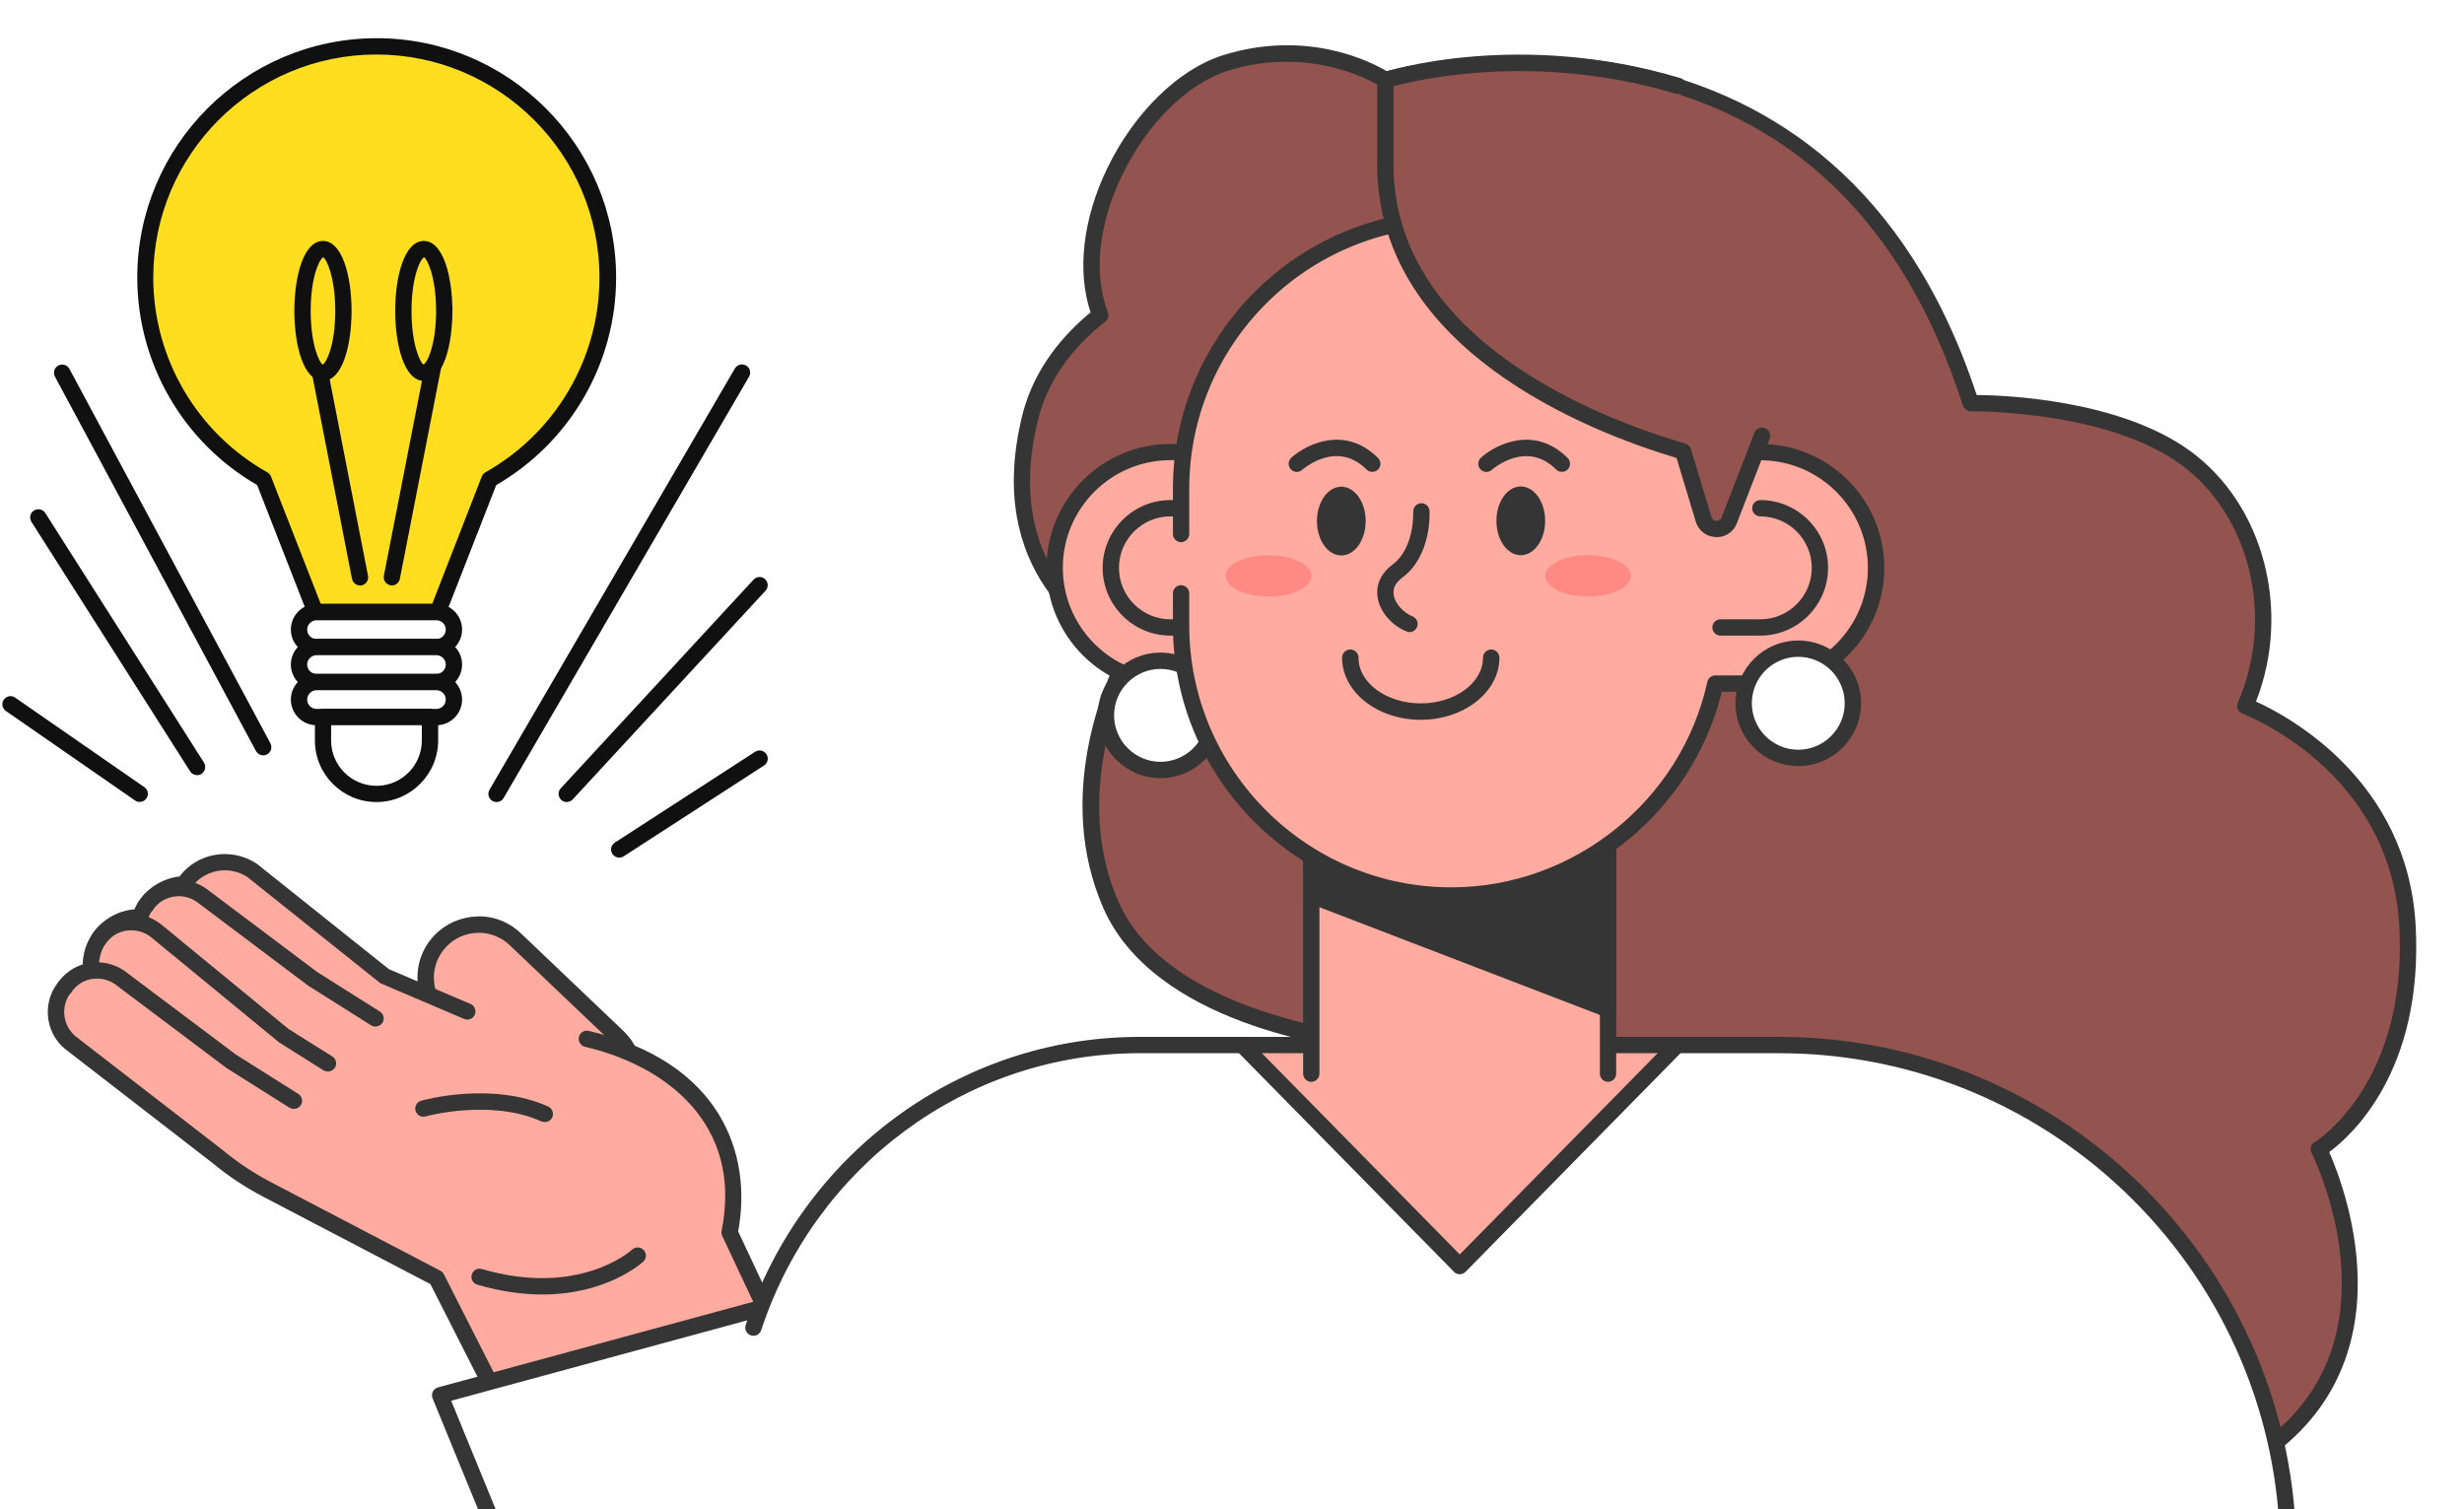 <svg width="129" height="79" viewBox="0 0 129 79" fill="none" xmlns="http://www.w3.org/2000/svg">
<g filter="url(#filter0_d_1120_31366)">
<path d="M34.449 56.218C33.39 57.329 31.636 57.369 30.525 56.315L25.149 51.196C24.039 50.136 23.999 48.382 25.053 47.272C26.112 46.161 27.866 46.121 28.976 47.175L34.352 52.295C35.468 53.348 35.508 55.108 34.449 56.218Z" fill="#FFABA0"/>
<path d="M32.439 57.505C33.287 57.505 34.13 57.175 34.756 56.515C35.349 55.894 35.662 55.085 35.639 54.225C35.616 53.371 35.263 52.574 34.648 51.982L29.272 46.862C28.652 46.27 27.82 45.939 26.983 45.979C26.129 46.002 25.332 46.355 24.739 46.97C24.147 47.591 23.834 48.4 23.857 49.26C23.879 50.114 24.233 50.911 24.848 51.503L30.223 56.623C30.85 57.209 31.647 57.505 32.439 57.505ZM27.069 46.834C27.672 46.834 28.247 47.061 28.686 47.483L34.062 52.602C34.517 53.035 34.773 53.622 34.791 54.248C34.808 54.874 34.574 55.472 34.141 55.928C33.247 56.868 31.755 56.902 30.821 56.008L25.445 50.888C24.99 50.455 24.734 49.869 24.716 49.242C24.7 48.616 24.933 48.018 25.366 47.562C25.799 47.107 26.385 46.851 27.012 46.834C27.029 46.834 27.046 46.834 27.069 46.834Z" fill="#353535"/>
<path d="M32.718 52.386C37.239 53.44 41.357 56.731 40.195 62.517L46.704 76.361L30.195 75.416L24.853 64.897L15.969 60.256C15.058 59.778 14.198 59.208 13.407 58.553L5.833 52.699C4.848 52.022 4.625 50.66 5.349 49.709C5.707 49.237 6.226 48.963 6.772 48.901C6.698 48.309 6.812 47.694 7.165 47.158C7.661 46.407 8.486 46.008 9.329 46.014C9.398 45.809 9.483 45.615 9.608 45.427C10.075 44.715 10.838 44.328 11.63 44.288C11.63 44.282 11.636 44.282 11.636 44.277C12.416 43.098 14.005 42.773 15.189 43.553L22.142 49.1L26.471 50.945" fill="#FFABA0"/>
<path d="M46.704 76.794C46.846 76.794 46.977 76.725 47.057 76.606C47.143 76.481 47.154 76.321 47.091 76.184L40.645 62.466C41.402 58.422 39.739 53.582 32.82 51.97C32.593 51.913 32.359 52.061 32.308 52.289C32.257 52.517 32.399 52.751 32.627 52.802C36.824 53.781 40.907 56.822 39.779 62.437C39.762 62.528 39.774 62.62 39.813 62.705L46.015 75.9L30.468 75.011L25.241 64.715C25.201 64.635 25.138 64.573 25.058 64.527L16.18 59.886C15.297 59.425 14.46 58.872 13.692 58.235L6.106 52.369C5.708 52.096 5.457 51.703 5.383 51.247C5.309 50.791 5.423 50.342 5.696 49.977C5.969 49.618 6.368 49.385 6.829 49.334C6.943 49.322 7.046 49.26 7.114 49.169C7.182 49.077 7.217 48.964 7.2 48.85C7.131 48.326 7.245 47.825 7.524 47.397C7.917 46.8 8.583 46.446 9.307 46.446C9.312 46.446 9.324 46.446 9.329 46.446C9.512 46.446 9.677 46.333 9.734 46.156C9.802 45.957 9.876 45.797 9.967 45.666C10.343 45.097 10.958 44.749 11.653 44.721C11.79 44.715 11.915 44.647 11.989 44.533C12 44.516 12.012 44.499 12.017 44.482C12.644 43.542 13.971 43.269 14.956 43.918L21.875 49.442C21.903 49.465 21.938 49.487 21.972 49.499L26.3 51.344C26.516 51.435 26.767 51.338 26.858 51.116C26.949 50.9 26.852 50.649 26.63 50.558L22.359 48.736L15.451 43.223C14.102 42.329 12.336 42.642 11.397 43.884C10.525 43.986 9.739 44.47 9.255 45.194C9.176 45.319 9.102 45.456 9.033 45.604C8.134 45.683 7.313 46.167 6.812 46.931C6.493 47.409 6.328 47.978 6.328 48.565C5.804 48.713 5.343 49.026 5.013 49.465C4.591 50.017 4.426 50.7 4.534 51.389C4.648 52.078 5.024 52.671 5.599 53.064L13.151 58.907C13.954 59.573 14.842 60.159 15.776 60.649L24.534 65.228L29.814 75.621C29.882 75.757 30.018 75.843 30.172 75.854L46.681 76.799C46.687 76.794 46.698 76.794 46.704 76.794Z" fill="#353535"/>
<path d="M7.165 47.169C7.165 47.169 7.188 47.129 7.239 47.061C7.94 46.127 9.295 45.996 10.195 46.736L16.869 52.221L19.164 53.661" fill="#FFABA0"/>
<path d="M19.17 54.094C19.312 54.094 19.449 54.026 19.534 53.895C19.66 53.696 19.597 53.434 19.398 53.308L17.103 51.868L10.468 46.418C9.939 45.985 9.25 45.78 8.566 45.86C7.894 45.939 7.302 46.275 6.903 46.811C6.835 46.896 6.806 46.953 6.806 46.953C6.687 47.152 6.75 47.42 6.949 47.54C7.148 47.659 7.41 47.602 7.535 47.403C7.541 47.397 7.558 47.369 7.592 47.329C7.854 46.982 8.236 46.765 8.674 46.714C9.124 46.663 9.586 46.794 9.933 47.084L16.607 52.568L18.948 54.043C19.016 54.072 19.09 54.094 19.17 54.094Z" fill="#353535"/>
<path d="M5.383 49.709C5.383 49.709 5.405 49.669 5.457 49.601C6.157 48.667 7.513 48.536 8.412 49.276L14.118 53.565L17.387 55.626" fill="#FFABA0"/>
<path d="M17.387 56.053C17.53 56.053 17.666 55.985 17.752 55.854C17.877 55.655 17.82 55.393 17.615 55.267L14.346 53.206L8.669 48.941C8.156 48.519 7.461 48.314 6.778 48.394C6.106 48.474 5.514 48.815 5.115 49.345C5.047 49.43 5.018 49.487 5.018 49.487C4.899 49.687 4.961 49.954 5.161 50.074C5.36 50.193 5.622 50.136 5.747 49.937C5.753 49.931 5.77 49.903 5.798 49.863C6.06 49.516 6.442 49.294 6.88 49.242C7.33 49.191 7.792 49.322 8.139 49.613L13.857 53.912L17.154 55.991C17.228 56.031 17.308 56.053 17.387 56.053Z" fill="#353535"/>
<path d="M9.654 45.398C9.654 45.398 9.677 45.358 9.728 45.29C10.428 44.356 11.784 44.225 12.683 44.965L18.39 49.254L21.658 51.315" fill="#FFABA0"/>
<path d="M21.658 51.742C21.801 51.742 21.937 51.674 22.023 51.543C22.148 51.344 22.091 51.082 21.886 50.956L18.617 48.895L12.94 44.63C12.427 44.208 11.732 44.003 11.055 44.083C10.383 44.163 9.791 44.499 9.392 45.034C9.329 45.119 9.295 45.176 9.295 45.176C9.17 45.376 9.232 45.638 9.432 45.763C9.631 45.888 9.893 45.825 10.018 45.626C10.024 45.62 10.041 45.592 10.075 45.546C10.337 45.205 10.719 44.983 11.157 44.931C11.607 44.874 12.068 45.011 12.416 45.301L18.133 49.601L21.431 51.68C21.499 51.725 21.579 51.742 21.658 51.742Z" fill="#353535"/>
<path d="M35.394 63.736C35.394 63.736 32.484 66.412 27.12 64.852L35.394 63.736Z" fill="#FFABA0"/>
<path d="M30.388 65.769C33.76 65.769 35.582 64.14 35.679 64.049C35.85 63.889 35.867 63.622 35.702 63.445C35.542 63.275 35.275 63.257 35.098 63.417C34.978 63.525 32.268 65.906 27.228 64.436C27 64.368 26.767 64.499 26.698 64.727C26.63 64.954 26.761 65.188 26.989 65.256C28.259 65.626 29.392 65.769 30.388 65.769Z" fill="#353535"/>
<path d="M24.17 56.031C24.17 56.031 27.706 55.04 30.525 56.316L24.17 56.031Z" fill="#FFABA0"/>
<path d="M30.525 56.743C30.69 56.743 30.844 56.652 30.912 56.492C31.009 56.276 30.912 56.025 30.696 55.928C27.763 54.607 24.198 55.581 24.05 55.627C23.823 55.689 23.692 55.928 23.754 56.151C23.817 56.378 24.05 56.509 24.278 56.447C24.312 56.435 27.701 55.513 30.343 56.709C30.406 56.726 30.468 56.743 30.525 56.743Z" fill="#353535"/>
<path d="M54.831 79.698L47.826 65.057L25.047 71.242L28.538 79.767" fill="white"/>
<path d="M47.826 64.863L25.047 71.048L28.538 79.573" fill="white"/>
<path d="M28.538 80C28.589 80 28.646 79.988 28.697 79.966C28.914 79.874 29.022 79.63 28.931 79.407L25.622 71.332L47.929 65.273C48.156 65.21 48.293 64.977 48.23 64.749C48.168 64.521 47.934 64.39 47.706 64.447L24.933 70.632C24.814 70.666 24.717 70.746 24.66 70.854C24.608 70.962 24.603 71.093 24.648 71.207L28.139 79.726C28.213 79.897 28.373 80 28.538 80Z" fill="#353535"/>
<path d="M55.924 19.904C56.471 17.66 57.843 15.894 59.603 14.505C57.781 9.778 61.722 2.7 66.169 1.304C70.976 -0.199 74.535 2.193 74.535 2.193C74.535 2.193 97.587 -4.556 105.173 19.112C105.173 19.112 112.308 18.998 116.38 21.942C120.457 24.886 121.477 30.547 119.552 34.96C119.552 34.96 127.593 37.905 128.043 46.509C128.498 55.114 123.402 58.172 123.402 58.172C123.402 58.172 129.176 69.493 118.988 74.926C108.8 80.359 100.218 68.132 100.218 68.132C100.218 68.132 89.939 75.04 80.856 68.696C71.773 62.358 74.535 52.711 74.535 52.711C74.535 52.711 63.031 51.942 60.156 45.376C57.285 38.81 61.243 31.948 61.243 31.948C61.243 31.948 53.658 29.186 55.924 19.904Z" fill="#93534E"/>
<path d="M113.669 76.737C115.429 76.737 117.28 76.321 119.187 75.302C128.618 70.273 124.814 60.291 123.943 58.314C125.093 57.466 128.874 54.083 128.47 46.481C128.066 38.838 121.79 35.49 120.11 34.727C121.972 29.977 120.52 24.396 116.636 21.589C112.94 18.918 106.944 18.69 105.486 18.679C98.134 -3.622 76.841 1.156 74.603 1.726C73.817 1.259 70.452 -0.49 66.038 0.888C63.709 1.617 61.386 3.884 59.973 6.8C58.692 9.459 58.373 12.187 59.096 14.351C57.217 15.905 56.01 17.739 55.509 19.789C53.51 27.99 59.011 31.338 60.651 32.141C59.831 33.753 57.211 39.704 59.763 45.535C62.394 51.549 71.716 52.853 74.011 53.081C73.595 55.182 72.576 63.423 80.611 69.032C88.886 74.806 98.214 69.818 100.11 68.685C101.3 70.239 106.727 76.737 113.669 76.737ZM105.252 19.533C106.015 19.533 112.439 19.619 116.129 22.284C119.808 24.937 121.107 30.313 119.159 34.789C119.113 34.898 119.113 35.017 119.159 35.125C119.205 35.234 119.296 35.319 119.404 35.359C119.484 35.387 127.183 38.314 127.616 46.526C128.048 54.778 123.231 57.768 123.179 57.796C122.986 57.91 122.917 58.155 123.02 58.354C123.031 58.383 124.432 61.167 124.586 64.55C124.791 69.015 122.843 72.38 118.783 74.544C109.045 79.738 100.651 68.001 100.566 67.882C100.429 67.688 100.173 67.642 99.979 67.773C99.876 67.842 89.831 74.442 81.101 68.343C72.382 62.261 74.837 53.206 74.945 52.825C74.979 52.699 74.956 52.568 74.882 52.46C74.808 52.358 74.689 52.289 74.563 52.278C74.449 52.272 63.282 51.447 60.548 45.194C57.798 38.907 61.579 32.221 61.619 32.153C61.682 32.044 61.693 31.913 61.648 31.794C61.602 31.674 61.511 31.583 61.391 31.538C61.095 31.43 54.193 28.781 56.34 19.994C56.818 18.041 58.003 16.304 59.871 14.829C60.019 14.715 60.07 14.516 60.002 14.339C59.233 12.352 59.506 9.738 60.748 7.17C62.058 4.459 64.182 2.363 66.294 1.703C70.839 0.285 74.261 2.517 74.296 2.54C74.398 2.608 74.535 2.631 74.654 2.597C74.711 2.58 80.423 0.951 86.961 2.198C95.685 3.861 101.676 9.596 104.768 19.237C104.825 19.413 105.002 19.527 105.184 19.533C105.184 19.539 105.212 19.533 105.252 19.533Z" fill="#353535"/>
<path d="M121.796 79.362C121.796 64.641 109.865 52.711 95.144 52.711H61.699C61.63 52.711 61.562 52.711 61.499 52.711C52.354 52.779 44.313 58.816 41.448 67.5L37.405 79.761" fill="white"/>
<path d="M121.796 79.789C122.029 79.789 122.223 79.596 122.223 79.362C122.223 64.431 110.076 52.284 95.144 52.284H61.494C52.211 52.352 43.988 58.417 41.038 67.369C40.964 67.591 41.084 67.836 41.312 67.91C41.534 67.984 41.779 67.865 41.852 67.637C44.688 59.032 52.587 53.206 61.505 53.138H61.704H95.15C109.609 53.138 121.374 64.903 121.374 79.362C121.368 79.602 121.562 79.789 121.796 79.789Z" fill="#353535"/>
<path d="M78.418 64.283L89.802 52.711H67.04L78.418 64.283Z" fill="#FFABA0"/>
<path d="M78.419 64.71C78.533 64.71 78.641 64.664 78.726 64.584L90.104 53.013C90.224 52.887 90.258 52.705 90.195 52.546C90.127 52.386 89.973 52.284 89.802 52.284H67.046C66.875 52.284 66.716 52.386 66.653 52.546C66.585 52.705 66.619 52.887 66.744 53.013L78.123 64.584C78.197 64.664 78.305 64.71 78.419 64.71ZM88.783 53.138L78.424 63.673L68.066 53.138H88.783Z" fill="#353535"/>
<path d="M86.192 54.209V38.959H70.651V54.209" fill="#FFABA0"/>
<path d="M70.651 54.636C70.884 54.636 71.078 54.442 71.078 54.209V39.386H85.759V54.209C85.759 54.442 85.953 54.636 86.186 54.636C86.42 54.636 86.613 54.442 86.613 54.209V38.958C86.613 38.725 86.42 38.531 86.186 38.531H70.651C70.417 38.531 70.224 38.725 70.224 38.958V54.209C70.224 54.442 70.417 54.636 70.651 54.636Z" fill="#353535"/>
<path d="M70.651 44.881L86.192 50.843V38.958H70.651V44.881Z" fill="#353535"/>
<path d="M86.192 51.27C86.277 51.27 86.363 51.248 86.431 51.196C86.545 51.117 86.619 50.986 86.619 50.843V38.953C86.619 38.719 86.425 38.525 86.192 38.525H70.657C70.423 38.525 70.23 38.719 70.23 38.953V44.875C70.23 45.052 70.338 45.211 70.503 45.274L86.038 51.242C86.089 51.265 86.141 51.27 86.192 51.27ZM85.765 39.385V50.222L71.084 44.585V39.385H85.765Z" fill="#353535"/>
<path d="M69.335 21.669H63.276C59.933 21.669 57.217 24.38 57.217 27.728C57.217 31.071 59.928 33.787 63.276 33.787H69.335V21.669Z" fill="#FFABA0"/>
<path d="M63.276 34.209H69.335C69.569 34.209 69.763 34.015 69.763 33.782V21.669C69.763 21.435 69.569 21.242 69.335 21.242H63.276C59.7 21.242 56.79 24.152 56.79 27.728C56.79 31.299 59.7 34.209 63.276 34.209ZM68.908 33.354H63.276C60.172 33.354 57.644 30.826 57.644 27.722C57.644 24.619 60.172 22.09 63.276 22.09H68.908V33.354Z" fill="#353535"/>
<path d="M65.361 30.849H63.276C61.556 30.849 60.156 29.448 60.156 27.728C60.156 26.008 61.556 24.607 63.276 24.607H65.361" fill="#FFABA0"/>
<path d="M63.276 31.276H65.36C65.594 31.276 65.787 31.082 65.787 30.849C65.787 30.615 65.594 30.422 65.36 30.422H63.276C61.79 30.422 60.583 29.214 60.583 27.728C60.583 26.242 61.79 25.034 63.276 25.034H65.36C65.594 25.034 65.787 24.841 65.787 24.607C65.787 24.374 65.594 24.18 65.36 24.18H63.276C61.317 24.18 59.728 25.775 59.728 27.728C59.728 29.681 61.317 31.276 63.276 31.276Z" fill="#353535"/>
<path d="M62.758 38.309C61.179 38.309 59.899 37.029 59.899 35.451C59.899 33.872 61.179 32.592 62.758 32.592C64.337 32.592 65.617 33.872 65.617 35.451C65.617 37.029 64.337 38.309 62.758 38.309Z" fill="white"/>
<path d="M62.758 38.736C64.569 38.736 66.044 37.261 66.044 35.45C66.044 33.639 64.569 32.165 62.758 32.165C60.947 32.165 59.472 33.639 59.472 35.45C59.472 37.261 60.947 38.736 62.758 38.736ZM62.758 33.019C64.096 33.019 65.19 34.112 65.19 35.45C65.19 36.789 64.096 37.882 62.758 37.882C61.42 37.882 60.326 36.789 60.326 35.45C60.326 34.112 61.42 33.019 62.758 33.019Z" fill="#353535"/>
<path d="M63.828 25.957V23.594C63.828 15.775 70.167 9.442 77.98 9.442C85.144 9.442 91.061 14.767 92.001 21.669H94.159C97.502 21.669 100.218 24.38 100.218 27.728C100.218 31.071 97.507 33.788 94.159 33.788H91.801C90.406 40.132 84.751 44.881 77.986 44.881C70.167 44.881 63.834 38.543 63.834 30.729V29.061" fill="#FFABA0"/>
<path d="M77.986 45.308C84.66 45.308 90.56 40.661 92.143 34.215H94.165C97.741 34.215 100.651 31.305 100.651 27.728C100.651 24.152 97.741 21.242 94.165 21.242H92.371C91.232 14.243 85.116 9.015 77.986 9.015C69.945 9.015 63.407 15.553 63.407 23.594V25.957C63.407 26.191 63.601 26.384 63.834 26.384C64.068 26.384 64.261 26.191 64.261 25.957V23.594C64.261 16.025 70.418 9.869 77.986 9.869C84.82 9.869 90.662 14.966 91.579 21.726C91.608 21.937 91.79 22.096 92.001 22.096H94.159C97.263 22.096 99.791 24.625 99.791 27.728C99.791 30.832 97.263 33.36 94.159 33.36H91.801C91.602 33.36 91.425 33.503 91.386 33.696C90.013 39.932 84.375 44.454 77.986 44.454C70.418 44.454 64.261 38.298 64.261 30.729V29.061C64.261 28.827 64.068 28.634 63.834 28.634C63.601 28.634 63.407 28.827 63.407 29.061V30.729C63.402 38.765 69.945 45.308 77.986 45.308Z" fill="#353535"/>
<path d="M94.159 24.602C95.879 24.602 97.28 26.003 97.28 27.722C97.28 29.442 95.879 30.843 94.159 30.843H92.075" fill="#FFABA0"/>
<path d="M92.075 31.276H94.159C96.118 31.276 97.707 29.681 97.707 27.728C97.707 25.769 96.112 24.18 94.159 24.18C93.925 24.18 93.732 24.374 93.732 24.607C93.732 24.841 93.925 25.034 94.159 25.034C95.645 25.034 96.853 26.242 96.853 27.728C96.853 29.214 95.645 30.422 94.159 30.422H92.075C91.841 30.422 91.647 30.615 91.647 30.849C91.647 31.082 91.841 31.276 92.075 31.276Z" fill="#353535"/>
<path d="M82.895 28.149C82.895 28.747 83.897 29.231 85.138 29.231C86.374 29.231 87.382 28.747 87.382 28.149C87.382 27.552 86.38 27.067 85.138 27.067C83.897 27.062 82.895 27.552 82.895 28.149Z" fill="#FF8983"/>
<path d="M66.169 28.149C66.169 28.747 67.171 29.231 68.413 29.231C69.649 29.231 70.657 28.747 70.657 28.149C70.657 27.552 69.654 27.067 68.413 27.067C67.171 27.062 66.169 27.552 66.169 28.149Z" fill="#FF8983"/>
<path d="M75.793 31.094C75.964 31.094 76.129 30.985 76.192 30.815C76.277 30.593 76.163 30.348 75.941 30.262C75.525 30.103 75.03 29.624 74.962 29.129C74.916 28.793 75.064 28.503 75.429 28.229C76.955 27.084 76.847 24.846 76.841 24.75C76.83 24.516 76.625 24.328 76.391 24.345C76.158 24.357 75.975 24.562 75.987 24.795C75.987 24.812 76.072 26.674 74.916 27.546C74.307 28.001 74.028 28.605 74.119 29.248C74.239 30.108 74.979 30.809 75.645 31.059C75.696 31.088 75.748 31.094 75.793 31.094Z" fill="#353535"/>
<path d="M80.343 25.268C80.343 26.259 80.913 27.067 81.619 27.067C82.325 27.067 82.895 26.264 82.895 25.268C82.895 24.271 82.325 23.468 81.619 23.468C80.913 23.468 80.343 24.271 80.343 25.268Z" fill="#353535"/>
<path d="M70.947 25.279C70.947 26.27 71.516 27.079 72.223 27.079C72.929 27.079 73.498 26.276 73.498 25.279C73.498 24.283 72.929 23.48 72.223 23.48C71.516 23.48 70.947 24.289 70.947 25.279Z" fill="#353535"/>
<path d="M79.819 22.706C79.922 22.706 80.024 22.671 80.104 22.597C80.184 22.529 81.921 21.031 83.47 22.58C83.635 22.745 83.908 22.745 84.073 22.58C84.239 22.415 84.239 22.142 84.073 21.977C82.371 20.274 80.36 21.219 79.535 21.96C79.358 22.119 79.347 22.387 79.501 22.563C79.586 22.66 79.706 22.706 79.819 22.706Z" fill="#353535"/>
<path d="M69.894 22.706C69.996 22.706 70.099 22.671 70.178 22.597C70.252 22.529 71.989 21.026 73.544 22.58C73.709 22.745 73.982 22.745 74.147 22.58C74.313 22.415 74.313 22.142 74.147 21.977C72.445 20.274 70.434 21.219 69.609 21.96C69.432 22.119 69.421 22.387 69.575 22.563C69.66 22.66 69.774 22.706 69.894 22.706Z" fill="#353535"/>
<path d="M96.146 37.677C94.567 37.677 93.288 36.397 93.288 34.818C93.288 33.239 94.567 31.959 96.146 31.959C97.725 31.959 99.005 33.239 99.005 34.818C99.005 36.397 97.725 37.677 96.146 37.677Z" fill="white"/>
<path d="M96.146 38.104C97.957 38.104 99.432 36.629 99.432 34.818C99.432 33.007 97.957 31.532 96.146 31.532C94.335 31.532 92.86 33.007 92.86 34.818C92.86 36.629 94.33 38.104 96.146 38.104ZM96.146 32.386C97.484 32.386 98.578 33.48 98.578 34.818C98.578 36.156 97.484 37.25 96.146 37.25C94.808 37.25 93.715 36.156 93.715 34.818C93.715 33.48 94.802 32.386 96.146 32.386Z" fill="#353535"/>
<path d="M76.381 35.683C74.11 35.683 72.263 34.226 72.263 32.431C72.263 32.196 72.458 32.001 72.693 32.001C72.928 32.001 73.123 32.196 73.123 32.431C73.123 33.75 74.586 34.823 76.381 34.823C78.177 34.823 79.64 33.75 79.64 32.431C79.64 32.196 79.835 32.001 80.07 32.001C80.305 32.001 80.5 32.196 80.5 32.431C80.5 34.226 78.653 35.683 76.381 35.683Z" fill="#353535"/>
<path d="M94.25 20.809L92.53 25.245C92.285 25.872 91.391 25.837 91.192 25.194L90.116 21.635C85.019 20.143 74.797 16.026 74.529 6.937V2.193C74.529 2.193 81.448 -0.022 89.859 2.495" fill="#93534E"/>
<path d="M91.875 26.122C92.348 26.122 92.758 25.843 92.929 25.399L94.649 20.963C94.734 20.741 94.626 20.496 94.404 20.41C94.182 20.325 93.937 20.433 93.852 20.655L92.132 25.091C92.063 25.262 91.915 25.268 91.858 25.268C91.796 25.268 91.653 25.239 91.602 25.069L90.526 21.509C90.486 21.373 90.378 21.265 90.235 21.225C85.731 19.904 75.218 15.872 74.956 6.925V2.512C76.357 2.136 82.525 0.746 89.734 2.905C89.956 2.973 90.195 2.842 90.264 2.62C90.332 2.392 90.201 2.159 89.979 2.09C81.545 -0.438 74.689 1.697 74.398 1.788C74.222 1.845 74.102 2.011 74.102 2.193V6.937C74.375 16.304 84.973 20.536 89.774 21.976L90.782 25.314C90.924 25.786 91.334 26.099 91.824 26.116C91.841 26.122 91.858 26.122 91.875 26.122Z" fill="#353535"/>
<path d="M9.597 12.534C9.597 5.849 15.019 0.427 21.704 0.427C28.39 0.427 33.811 5.849 33.811 12.534C33.811 17.073 31.317 21.025 27.621 23.098L24.91 30.046H18.492L15.782 23.098C12.097 21.02 9.597 17.067 9.597 12.534Z" fill="#FFDE1F"/>
<path d="M18.504 30.473H24.922C25.098 30.473 25.258 30.364 25.32 30.199L27.98 23.394C31.852 21.156 34.256 17.01 34.256 12.534C34.256 5.621 28.629 0 21.721 0C14.808 0 9.187 5.626 9.187 12.534C9.187 17.01 11.585 21.156 15.463 23.394L18.122 30.199C18.168 30.364 18.327 30.473 18.504 30.473ZM24.626 29.618H18.794L16.186 22.944C16.152 22.853 16.084 22.773 15.998 22.728C12.314 20.661 10.024 16.754 10.024 12.534C10.024 6.093 15.264 0.854 21.704 0.854C28.145 0.854 33.384 6.093 33.384 12.534C33.384 16.754 31.095 20.655 27.41 22.728C27.325 22.773 27.257 22.853 27.223 22.944L24.626 29.618Z" fill="#101010"/>
<path d="M24.848 30.045H18.572C18.065 30.045 17.655 30.456 17.655 30.962C17.655 31.469 18.065 31.879 18.572 31.879H24.848C25.355 31.879 25.765 31.469 25.765 30.962C25.765 30.456 25.355 30.045 24.848 30.045Z" fill="white"/>
<path d="M18.572 32.301H24.848C25.588 32.301 26.192 31.697 26.192 30.957C26.192 30.216 25.588 29.613 24.848 29.613H18.572C17.832 29.613 17.228 30.216 17.228 30.957C17.228 31.703 17.832 32.301 18.572 32.301ZM24.848 30.473C25.116 30.473 25.338 30.689 25.338 30.962C25.338 31.23 25.116 31.452 24.848 31.452H18.572C18.305 31.452 18.082 31.236 18.082 30.962C18.082 30.695 18.305 30.473 18.572 30.473H24.848Z" fill="#101010"/>
<path d="M24.848 31.873H18.572C18.065 31.873 17.655 32.283 17.655 32.79C17.655 33.297 18.065 33.707 18.572 33.707H24.848C25.355 33.707 25.765 33.297 25.765 32.79C25.765 32.283 25.355 31.873 24.848 31.873Z" fill="white"/>
<path d="M18.572 34.134H24.848C25.588 34.134 26.192 33.531 26.192 32.79C26.192 32.05 25.588 31.446 24.848 31.446H18.572C17.832 31.446 17.228 32.05 17.228 32.79C17.228 33.531 17.832 34.134 18.572 34.134ZM24.848 32.3C25.116 32.3 25.338 32.523 25.338 32.79C25.338 33.058 25.116 33.28 24.848 33.28H18.572C18.305 33.28 18.082 33.064 18.082 32.79C18.082 32.523 18.305 32.3 18.572 32.3H24.848Z" fill="#101010"/>
<path d="M24.848 33.708H18.572C18.065 33.708 17.655 34.117 17.655 34.624C17.655 35.131 18.065 35.541 18.572 35.541H24.848C25.355 35.541 25.765 35.131 25.765 34.624C25.765 34.117 25.355 33.708 24.848 33.708Z" fill="white"/>
<path d="M18.572 35.968H24.848C25.588 35.968 26.192 35.364 26.192 34.624C26.192 33.884 25.588 33.28 24.848 33.28H18.572C17.832 33.28 17.228 33.884 17.228 34.624C17.228 35.364 17.832 35.968 18.572 35.968ZM24.848 34.135C25.116 34.135 25.338 34.357 25.338 34.624C25.338 34.892 25.116 35.114 24.848 35.114H18.572C18.305 35.114 18.082 34.898 18.082 34.624C18.082 34.357 18.305 34.135 18.572 34.135H24.848Z" fill="#101010"/>
<path d="M24.512 35.541H18.914V36.765C18.914 38.314 20.167 39.567 21.716 39.567C23.265 39.567 24.518 38.314 24.518 36.765V35.541H24.512Z" fill="white"/>
<path d="M21.71 39.989C23.487 39.989 24.939 38.542 24.939 36.76V35.535C24.939 35.302 24.745 35.108 24.512 35.108H18.914C18.68 35.108 18.487 35.302 18.487 35.535V36.76C18.481 38.542 19.933 39.989 21.71 39.989ZM24.085 35.968V36.766C24.085 38.075 23.02 39.14 21.71 39.14C20.4 39.14 19.335 38.075 19.335 36.766V35.968H24.085Z" fill="#101010"/>
<path d="M22.513 28.651C22.712 28.651 22.895 28.508 22.934 28.303L25.685 14.231C25.73 13.998 25.577 13.776 25.349 13.73C25.121 13.685 24.893 13.838 24.848 14.066L22.097 28.138C22.052 28.371 22.206 28.593 22.433 28.639C22.456 28.65 22.485 28.651 22.513 28.651Z" fill="#101010"/>
<path d="M20.85 28.65C20.879 28.65 20.907 28.65 20.93 28.645C21.163 28.599 21.311 28.377 21.266 28.143L18.521 14.072C18.475 13.838 18.253 13.69 18.02 13.736C17.786 13.781 17.638 14.003 17.684 14.237L20.429 28.309C20.474 28.508 20.651 28.65 20.85 28.65Z" fill="#101010"/>
<path d="M24.187 17.512C23.596 17.512 23.116 16.064 23.116 14.277C23.116 12.491 23.596 11.043 24.187 11.043C24.778 11.043 25.258 12.491 25.258 14.277C25.258 16.064 24.778 17.512 24.187 17.512Z" fill="#FFDE1F"/>
<path d="M24.187 17.939C25.218 17.939 25.685 16.042 25.685 14.277C25.685 12.512 25.218 10.615 24.187 10.615C23.156 10.615 22.689 12.512 22.689 14.277C22.689 16.042 23.156 17.939 24.187 17.939ZM24.204 11.469C24.358 11.543 24.831 12.483 24.831 14.277C24.831 16.071 24.358 17.011 24.17 17.084C24.016 17.011 23.544 16.071 23.544 14.277C23.544 12.483 24.016 11.543 24.204 11.469Z" fill="#101010"/>
<path d="M18.908 17.512C18.317 17.512 17.837 16.064 17.837 14.277C17.837 12.491 18.317 11.043 18.908 11.043C19.499 11.043 19.979 12.491 19.979 14.277C19.979 16.064 19.499 17.512 18.908 17.512Z" fill="#FFDE1F"/>
<path d="M18.908 17.939C19.939 17.939 20.406 16.042 20.406 14.277C20.406 12.512 19.939 10.615 18.908 10.615C17.877 10.615 17.41 12.512 17.41 14.277C17.41 16.042 17.877 17.939 18.908 17.939ZM18.925 11.469C19.079 11.543 19.552 12.483 19.552 14.277C19.552 16.071 19.079 17.011 18.891 17.084C18.737 17.011 18.265 16.071 18.265 14.277C18.265 12.483 18.737 11.543 18.925 11.469Z" fill="#101010"/>
<path d="M27.997 39.989C28.145 39.989 28.287 39.915 28.367 39.778L41.215 17.722C41.334 17.517 41.266 17.255 41.061 17.136C40.856 17.016 40.594 17.09 40.474 17.29L27.627 39.345C27.507 39.55 27.576 39.812 27.781 39.932C27.849 39.972 27.923 39.989 27.997 39.989Z" fill="#101010"/>
<path d="M31.67 39.988C31.784 39.988 31.898 39.943 31.983 39.852L42.08 28.924C42.24 28.753 42.228 28.479 42.057 28.32C41.886 28.16 41.613 28.172 41.454 28.343L31.357 39.271C31.198 39.442 31.209 39.715 31.38 39.874C31.465 39.954 31.568 39.988 31.67 39.988Z" fill="#101010"/>
<path d="M34.421 42.899C34.5 42.899 34.58 42.876 34.654 42.83L42 38.075C42.2 37.944 42.257 37.682 42.126 37.483C41.995 37.284 41.733 37.227 41.533 37.358L34.187 42.113C33.988 42.244 33.931 42.506 34.062 42.705C34.147 42.83 34.284 42.899 34.421 42.899Z" fill="#101010"/>
<path d="M15.782 37.545C15.85 37.545 15.918 37.528 15.981 37.494C16.192 37.38 16.266 37.124 16.158 36.913L5.634 17.312C5.52 17.101 5.264 17.027 5.053 17.135C4.842 17.249 4.768 17.506 4.876 17.716L15.4 37.318C15.486 37.466 15.628 37.545 15.782 37.545Z" fill="#101010"/>
<path d="M12.319 38.582C12.399 38.582 12.479 38.559 12.547 38.514C12.746 38.388 12.803 38.12 12.678 37.921L4.37 24.857C4.244 24.658 3.982 24.601 3.777 24.727C3.578 24.852 3.521 25.119 3.646 25.319L11.955 38.383C12.04 38.514 12.177 38.582 12.319 38.582Z" fill="#101010"/>
<path d="M9.313 39.983C9.449 39.983 9.58 39.92 9.666 39.801C9.802 39.607 9.751 39.34 9.557 39.209L2.792 34.522C2.598 34.385 2.331 34.436 2.2 34.63C2.063 34.824 2.114 35.091 2.308 35.222L9.073 39.909C9.147 39.96 9.233 39.983 9.313 39.983Z" fill="#101010"/>
</g>
<defs>
<filter id="filter0_d_1120_31366" x="0.123" y="0" width="128.377" height="82" filterUnits="userSpaceOnUse" color-interpolation-filters="sRGB">
<feFlood flood-opacity="0" result="BackgroundImageFix"/>
<feColorMatrix in="SourceAlpha" type="matrix" values="0 0 0 0 0 0 0 0 0 0 0 0 0 0 0 0 0 0 127 0" result="hardAlpha"/>
<feOffset dx="-2" dy="2"/>
<feComposite in2="hardAlpha" operator="out"/>
<feColorMatrix type="matrix" values="0 0 0 0 0 0 0 0 0 0 0 0 0 0 0 0 0 0 0.16 0"/>
<feBlend mode="normal" in2="BackgroundImageFix" result="effect1_dropShadow_1120_31366"/>
<feBlend mode="normal" in="SourceGraphic" in2="effect1_dropShadow_1120_31366" result="shape"/>
</filter>
</defs>
</svg>
